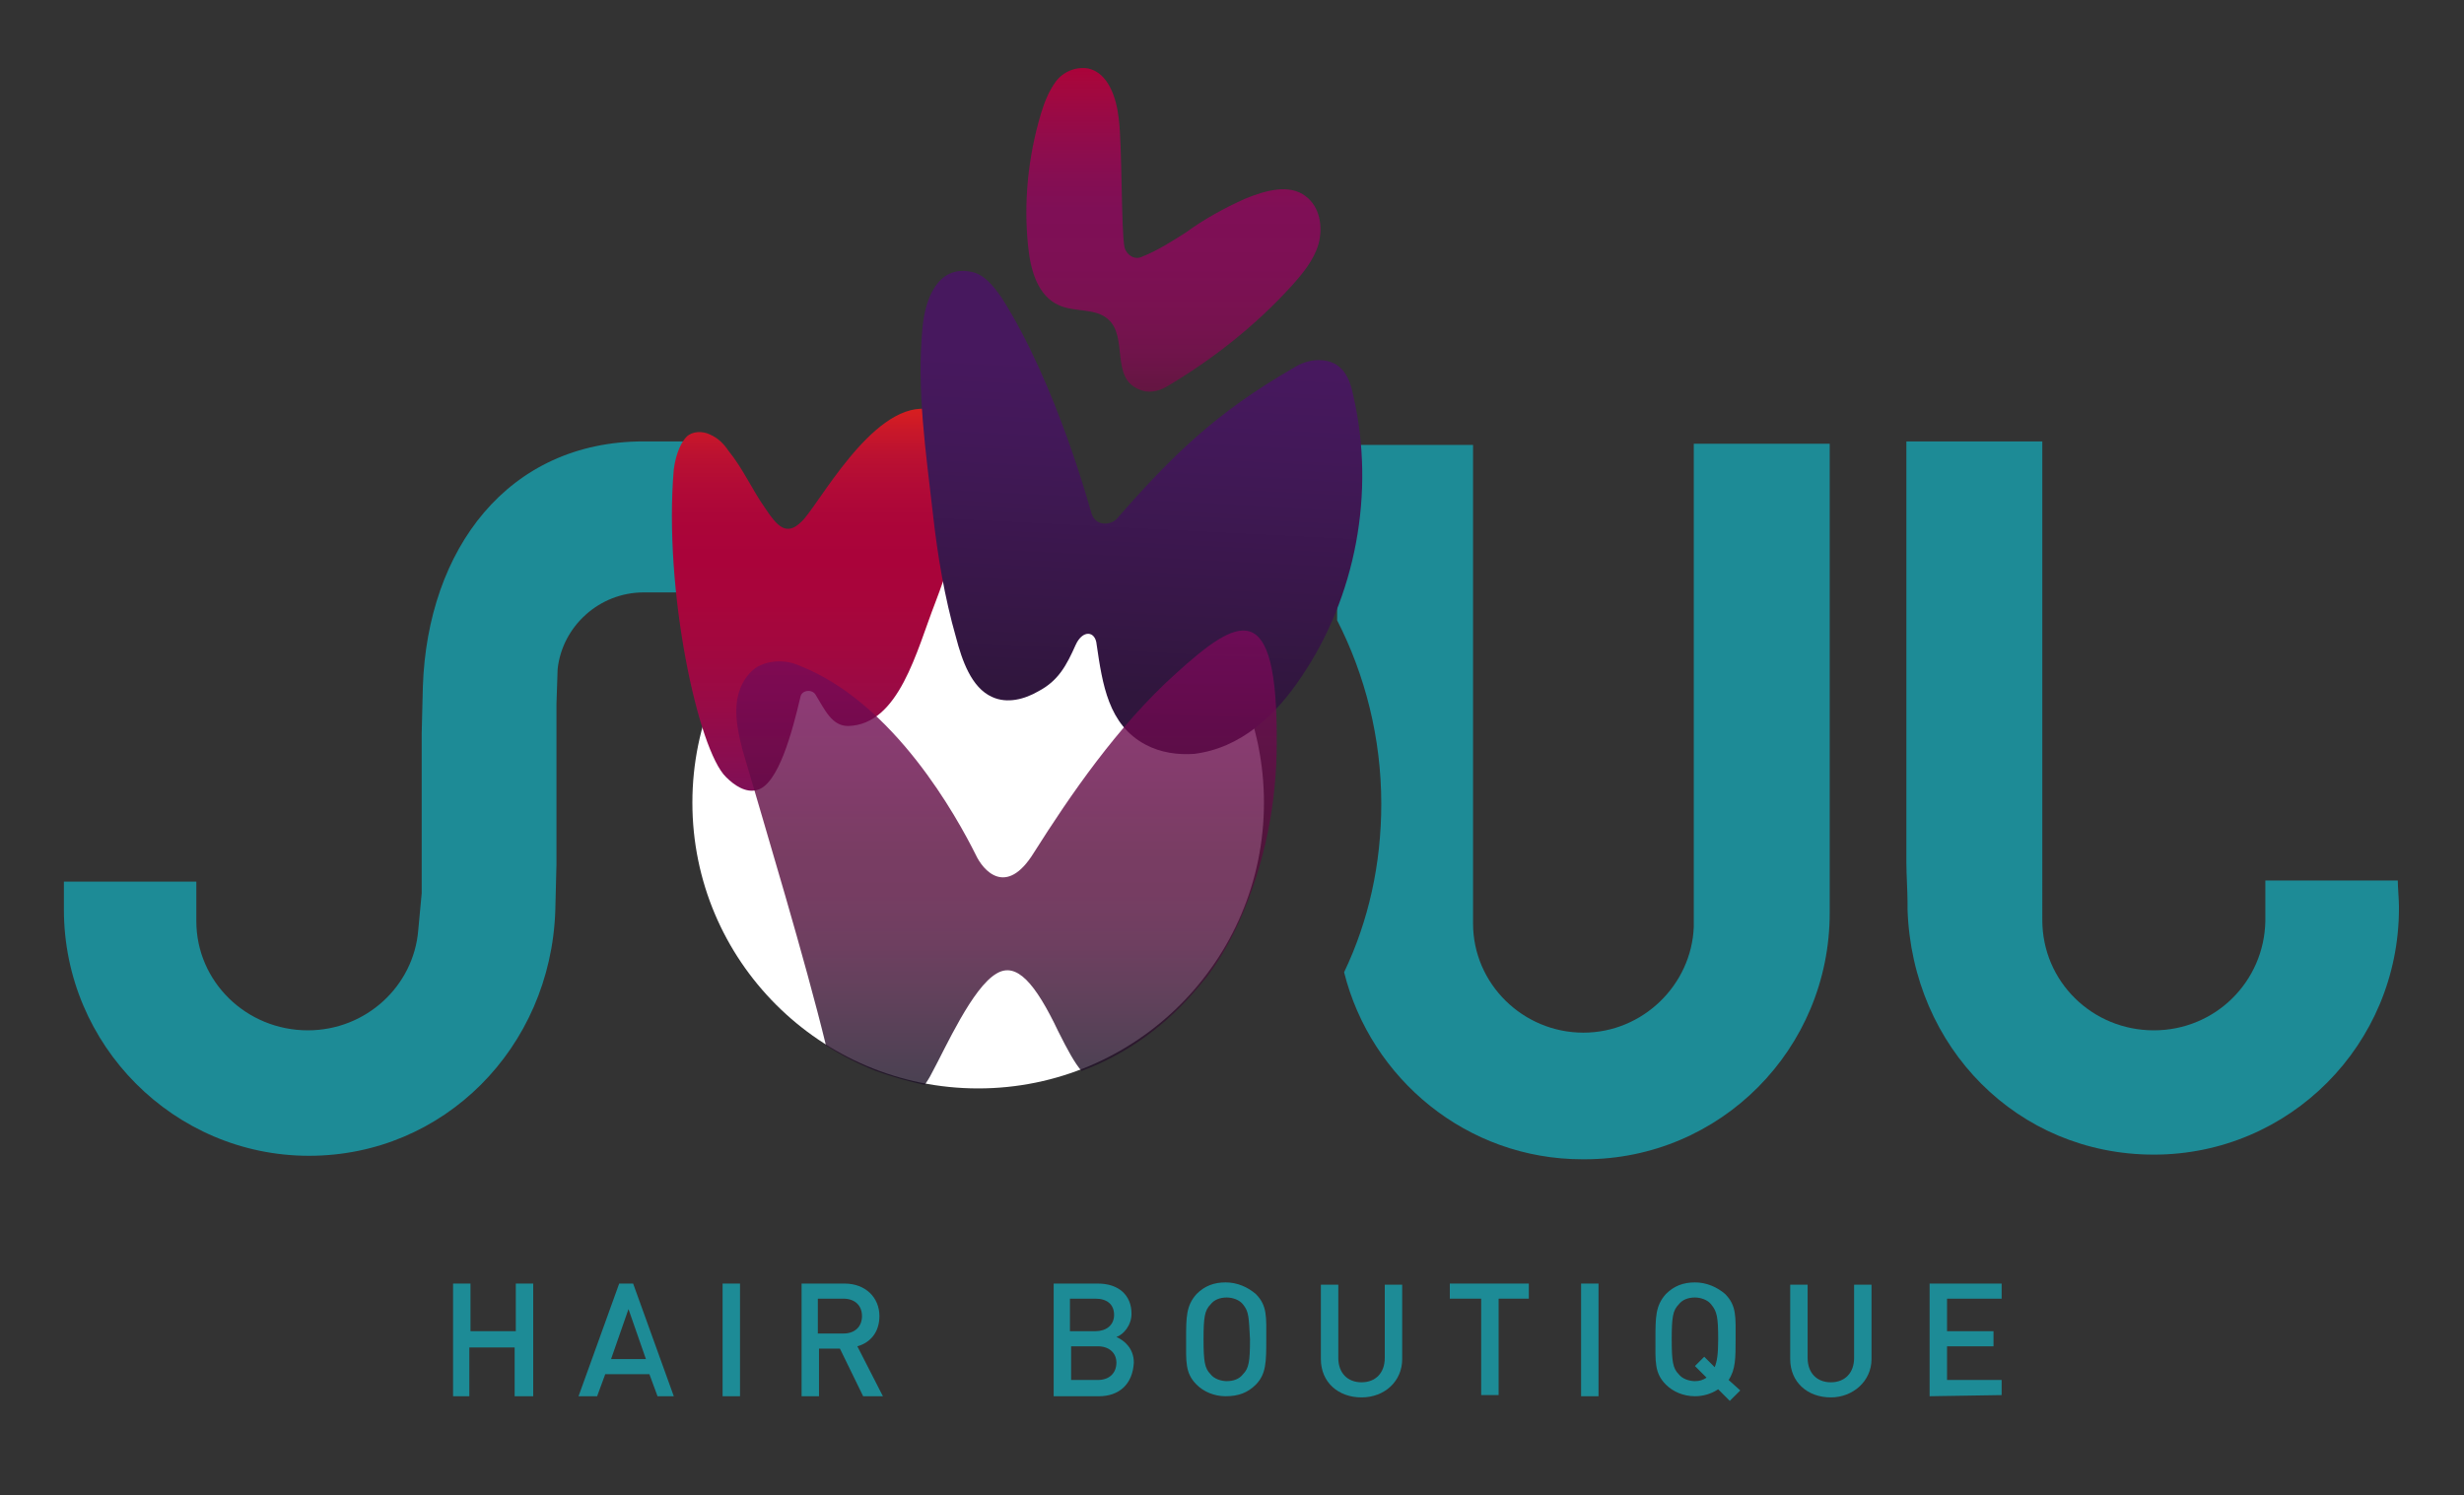 <?xml version="1.0" encoding="utf-8"?>
<!-- Generator: Adobe Illustrator 27.7.0, SVG Export Plug-In . SVG Version: 6.00 Build 0)  -->
<svg version="1.1" id="Capa_1" xmlns="http://www.w3.org/2000/svg" xmlns:xlink="http://www.w3.org/1999/xlink" x="0px" y="0px"
	 width="212.1px" height="128.7px" viewBox="0 0 212.1 128.7" style="enable-background:new 0 0 212.1 128.7;" xml:space="preserve"
	>
<rect x="0" y="0" width="212.1" height="128.7" fill="#333333" stroke="none"/>
<style type="text/css">
	.st0{fill:#1D8B96;}
	.st1{fill:url(#SVGID_00000092451202955828148160000015963608784501090975_);}
	.st2{fill:url(#SVGID_00000181048239727802063320000011654421896304379548_);}
	.st3{fill:url(#SVGID_00000091000560314051699000000005091171972889348533_);}
	.st4{opacity:0.8;fill:url(#SVGID_00000106840729576682411760000018015140986785739187_);enable-background:new    ;}
</style>
<g>
	<defs>
		<circle id="SVGID_1_" cx="84.2" cy="69.1" r="24.6"/>
	</defs>
	<use xlink:href="#SVGID_1_"  style="overflow:visible;fill:#FFFFFF;"/>
	<clipPath id="SVGID_00000120550375443903248420000004984563938106247339_">
		<use xlink:href="#SVGID_1_"  style="overflow:visible;"/>
	</clipPath>
</g>
<g>
	<path class="st0" d="M206.4,75.8H195c0,0,0,3.1,0,3.2s0,0.2,0,0.3c-0.1,5.2-4.3,9.4-9.6,9.4s-9.6-4.2-9.6-9.5c0,0,0,0,0-0.1
		c0,0,0,0,0-0.1V38h-11.7v36.3c0,0.9,0.1,2.5,0.1,3.4v0.6c0.4,11.9,9.5,21.1,21.2,21.1s21.1-9.5,21.1-21.2V78
		C206.5,77.5,206.4,76.3,206.4,75.8z"/>
	<path class="st0" d="M157.5,38.2h-11.7v41c0,0.2,0,0.4,0,0.6c-0.2,5-4.4,9.1-9.5,9.1c-5.2,0-9.5-4.2-9.5-9.4l0,0c0-0.1,0-0.1,0-0.2
		v-41h-11.7v15.1c2.4,4.7,3.8,10.1,3.8,15.8c0,5.2-1.1,10.1-3.2,14.5c2.3,9.2,10.6,16.1,20.5,16.1c0,0,0,0,0.1,0c0,0,0,0,0.1,0
		c11.7,0,21.1-9.5,21.1-21.2v-0.2c0-0.5,0-1.4,0-2s0-1.2,0-1.7L157.5,38.2L157.5,38.2z"/>
	<path class="st0" d="M36,80.1c-0.4,4.8-4.5,8.6-9.5,8.6c-5.3,0-9.6-4.2-9.6-9.4l0,0c0-0.1,0-0.1,0-0.2s0-3.2,0-3.2H5.5
		c0,0.5,0,1.7,0,2.2v0.2C5.5,90,15,99.5,26.6,99.5s20.8-9.3,21.2-21.1l0.1-4V60.6l0,0l0.1-3c0.4-3.7,3.6-6.6,7.4-6.6h-0.1h6V38h-6
		h0.1c-11.7,0-18.6,9.3-19,21.1l-0.1,4v13.8L36,80.1z"/>
</g>
<linearGradient id="SVGID_00000126317854024183153180000009263480976681688476_" gradientUnits="userSpaceOnUse" x1="70.265" y1="59.876" x2="70.265" y2="92.76" gradientTransform="matrix(1 0 0 -1 0 127.89)">
	<stop  offset="0" style="stop-color:#7F0F56"/>
	<stop  offset="6.338214e-02" style="stop-color:#870E51"/>
	<stop  offset="0.209" style="stop-color:#970B47"/>
	<stop  offset="0.352" style="stop-color:#A10840"/>
	<stop  offset="0.489" style="stop-color:#A8053B"/>
	<stop  offset="0.614" style="stop-color:#AA033A"/>
	<stop  offset="0.719" style="stop-color:#AC0639"/>
	<stop  offset="0.8" style="stop-color:#B20B36"/>
	<stop  offset="0.874" style="stop-color:#BB1131"/>
	<stop  offset="0.943" style="stop-color:#C91829"/>
	<stop  offset="0.993" style="stop-color:#D71E20"/>
</linearGradient>
<path style="fill:url(#SVGID_00000126317854024183153180000009263480976681688476_);" d="M62.7,38.8c-0.4-0.6-0.9-1.1-1.6-1.4
	c-0.6-0.3-1.5-0.3-2,0.2c-0.4,0.4-0.9,1.3-1.1,2.8c-0.9,10.4,2.1,24.2,4.5,26.5c0.7,0.7,1.7,1.4,2.7,1.1c1.8-0.5,3-5,3.7-8
	c0.1-0.6,1-0.7,1.3-0.2c0.8,1.3,1.4,2.7,2.8,2.7c4.4-0.1,5.9-6.5,7.5-10.6c2.1-5.5,2.5-8.4,2-13.7c-0.1-1.5-1.3-2.8-2.8-3
	c-4.7-0.4-9.3,8.4-10.7,9.7c-1.3,1.3-2.1,0.4-3.1-1.1C64.7,42.1,64,40.4,62.7,38.8z"/>
<linearGradient id="SVGID_00000104698485486543454020000017162776631995691944_" gradientUnits="userSpaceOnUse" x1="101.008" y1="87.708" x2="101.008" y2="121.854" gradientTransform="matrix(1 0 0 -1 0 127.89)">
	<stop  offset="4.863739e-07" style="stop-color:#44162A"/>
	<stop  offset="7.690641e-02" style="stop-color:#531735"/>
	<stop  offset="0.175" style="stop-color:#621640"/>
	<stop  offset="0.279" style="stop-color:#6F144A"/>
	<stop  offset="0.387" style="stop-color:#781250"/>
	<stop  offset="0.505" style="stop-color:#7D1054"/>
	<stop  offset="0.648" style="stop-color:#7F0F56"/>
	<stop  offset="0.715" style="stop-color:#840E53"/>
	<stop  offset="0.827" style="stop-color:#910C4B"/>
	<stop  offset="0.968" style="stop-color:#A5073D"/>
	<stop  offset="1" style="stop-color:#AA033A"/>
</linearGradient>
<path style="fill:url(#SVGID_00000104698485486543454020000017162776631995691944_);" d="M107.2,17.1c1.7-0.7,3.8-1.3,5.2-0.2
	c1.2,0.9,1.5,2.6,1.1,4.1c-0.4,1.4-1.4,2.6-2.4,3.7c-3.1,3.4-6.8,6.3-10.7,8.6c-0.7,0.4-1.6,0.6-2.4,0.2c-2.4-1-0.9-4.5-2.6-6
	c-1.1-1-2.8-0.6-4.2-1.2c-1.9-0.8-2.5-3.1-2.7-5.1c-0.4-3.8,0-7.7,1.1-11.4c0.3-1,0.7-2,1.3-2.8s1.7-1.3,2.8-1.1
	c1.7,0.4,2.4,2.5,2.6,4.3c0.3,2.2,0.2,9.7,0.5,11.1c0.2,0.7,0.9,1.1,1.5,0.8c1.3-0.5,2.7-1.4,3.8-2.1
	C103.6,18.9,105.4,17.9,107.2,17.1z"/>
<linearGradient id="SVGID_00000182510587804853613840000005372108975262817201_" gradientUnits="userSpaceOnUse" x1="112.454" y1="62.289" x2="112.454" y2="102.882" gradientTransform="matrix(0.999 5.050070e-02 5.050070e-02 -0.999 -19.008 128.513)">
	<stop  offset="0" style="stop-color:#241436"/>
	<stop  offset="4.876229e-02" style="stop-color:#281538"/>
	<stop  offset="0.158" style="stop-color:#2E153C"/>
	<stop  offset="0.3" style="stop-color:#30163D"/>
	<stop  offset="0.485" style="stop-color:#371747"/>
	<stop  offset="0.822" style="stop-color:#421858"/>
	<stop  offset="1" style="stop-color:#47185E"/>
</linearGradient>
<path style="fill:url(#SVGID_00000182510587804853613840000005372108975262817201_);" d="M86.2,25.6c-0.7-1-1.5-2-2.6-2.2
	c-2.9-0.6-4,2.4-4.2,4.9c-0.5,5.3,0.3,10.6,0.9,15.9c0.4,3.6,1,7.2,2,10.7c0.5,1.9,1.3,4.3,3.1,5.1c1.3,0.6,2.8,0.2,4-0.5
	c1.7-0.9,2.4-2.2,3.2-4c0.6-1.3,1.7-1.2,1.8,0c0.5,3.4,1,6.9,4.2,8.6c1.3,0.7,2.8,0.9,4.2,0.8c4-0.5,7-3.3,9.2-6.6
	c4.7-6.9,6.4-15.9,4.5-24.2c-0.3-1.5-0.9-3.1-3-3.1c-0.8,0-1.6,0.3-2.2,0.7c-6.6,3.8-10.4,7.5-15.2,13c-0.5,0.5-1.9,0.7-2.2-0.7
	C93.9,44.1,91,33.1,86.2,25.6z"/>
<linearGradient id="SVGID_00000178194059556568311740000008250331053339886245_" gradientUnits="userSpaceOnUse" x1="86.769" y1="34.502" x2="86.769" y2="73.666" gradientTransform="matrix(1 0 0 -1 0 127.89)">
	<stop  offset="0" style="stop-color:#1C1226"/>
	<stop  offset="6.971848e-02" style="stop-color:#27122B"/>
	<stop  offset="0.188" style="stop-color:#391232"/>
	<stop  offset="0.303" style="stop-color:#490F38"/>
	<stop  offset="0.411" style="stop-color:#530D3B"/>
	<stop  offset="0.505" style="stop-color:#570C3C"/>
	<stop  offset="0.57" style="stop-color:#5C0C40"/>
	<stop  offset="0.855" style="stop-color:#720A53"/>
	<stop  offset="1" style="stop-color:#7B095A"/>
</linearGradient>
<path style="opacity:0.8;fill:url(#SVGID_00000178194059556568311740000008250331053339886245_);enable-background:new    ;" d="
	M71.1,90c1.4,0.9,2.8,1.6,4.3,2.2l0,0c1.4,0.5,2.8,0.9,4.2,1.2c0.2-0.3,0.4-0.6,0.6-1c1.2-2.2,3.5-7.4,5.6-8.6c1.7-1,3.3,0.8,5.3,5
	c0.8,1.6,1.4,2.7,2,3.4c4-1.5,7.4-4,10.2-7.4c0,0,0.4-0.5,0.5-0.6c1-1.3,1.9-2.8,2.7-4.5c2.5-5.4,3.4-10.9,3.4-15.7
	c0.1-12.9-3.4-10.8-8.7-6c-5,4.5-9.1,10.5-12.2,15.4c-2.4,3.9-4.4,1.5-5,0.2c-1.6-3.2-7-13.1-15.2-16.3c-1.1-0.5-2.5-0.5-3.6,0.1
	c-1.1,0.7-1.7,2-1.8,3.3s0.2,2.6,0.5,3.8C66,71.7,69.3,82.6,71.1,90z"/>
<g>
	<path class="st0" d="M44.3,120.2V116h-3.9v4.2H39v-9.7h1.5v4.1h3.9v-4.1h1.5v9.7H44.3z"/>
	<path class="st0" d="M56.6,120.2l-0.7-1.9h-3.8l-0.7,1.9h-1.6l3.5-9.7h1.2l3.5,9.7H56.6z M54.1,112.7l-1.5,4.3h3L54.1,112.7z"/>
	<path class="st0" d="M62.2,120.2v-9.7h1.5v9.7H62.2z"/>
	<path class="st0" d="M74.3,120.2l-2-4.1h-1.8v4.1H69v-9.7h3.7c1.8,0,3,1.2,3,2.8c0,1.4-0.8,2.3-1.9,2.6l2.2,4.3
		C76,120.2,74.3,120.2,74.3,120.2z M72.6,111.8h-2.2v3h2.2c1,0,1.6-0.6,1.6-1.5S73.6,111.8,72.6,111.8z"/>
	<path class="st0" d="M94.6,120.2h-3.9v-9.7h3.8c1.8,0,2.9,1,2.9,2.6c0,1-0.7,1.8-1.3,2c0.7,0.3,1.5,1,1.5,2.2
		C97.5,119.2,96.3,120.2,94.6,120.2z M94.3,111.8h-2.2v2.8h2.2c0.9,0,1.6-0.5,1.6-1.4S95.3,111.8,94.3,111.8z M94.5,115.9h-2.3v2.9
		h2.3c1,0,1.6-0.6,1.6-1.5C96.1,116.5,95.5,115.9,94.5,115.9z"/>
	<path class="st0" d="M108.1,119.2c-0.7,0.7-1.5,1-2.6,1c-1,0-1.9-0.4-2.5-1c-1-1-0.9-2-0.9-3.9s0-2.9,0.9-3.9c0.7-0.7,1.5-1,2.5-1
		s1.9,0.4,2.6,1c1,1,0.9,2,0.9,3.9S109,118.3,108.1,119.2z M107,112.3c-0.3-0.4-0.9-0.6-1.4-0.6c-0.6,0-1.1,0.2-1.4,0.6
		c-0.5,0.5-0.6,1.1-0.6,3s0.1,2.5,0.6,3c0.3,0.4,0.9,0.6,1.4,0.6c0.6,0,1.1-0.2,1.4-0.6c0.5-0.5,0.6-1.1,0.6-3
		C107.5,113.4,107.5,112.9,107,112.3z"/>
	<path class="st0" d="M117.2,120.3c-2,0-3.5-1.3-3.5-3.3v-6.4h1.5v6.3c0,1.3,0.8,2.1,2,2.1s2-0.8,2-2.1v-6.3h1.5v6.4
		C120.7,118.9,119.2,120.3,117.2,120.3z"/>
	<path class="st0" d="M129,111.8v8.3h-1.5v-8.3h-2.7v-1.3h6.8v1.3H129z"/>
	<path class="st0" d="M136.1,120.2v-9.7h1.5v9.7H136.1z"/>
	<path class="st0" d="M148.9,120.6l-1-1c-0.6,0.4-1.3,0.6-2,0.6c-1,0-1.9-0.4-2.5-1c-1-1-0.9-2-0.9-3.9s0-2.9,0.9-3.9
		c0.7-0.7,1.5-1,2.5-1s1.9,0.4,2.6,1c1,1,0.9,2,0.9,3.9c0,1.6,0,2.6-0.6,3.5l1,0.9L148.9,120.6z M147.3,112.3
		c-0.3-0.4-0.9-0.6-1.4-0.6c-0.6,0-1.1,0.2-1.4,0.6c-0.5,0.5-0.6,1.1-0.6,3s0.1,2.5,0.6,3c0.3,0.4,0.9,0.6,1.4,0.6
		c0.4,0,0.7-0.1,1-0.3l-1-1l0.8-0.8l0.9,0.9c0.2-0.5,0.3-1.1,0.3-2.4C147.9,113.4,147.8,112.9,147.3,112.3z"/>
	<path class="st0" d="M157.6,120.3c-2,0-3.5-1.3-3.5-3.3v-6.4h1.5v6.3c0,1.3,0.8,2.1,2,2.1s2-0.8,2-2.1v-6.3h1.5v6.4
		C161.1,118.9,159.5,120.3,157.6,120.3z"/>
	<path class="st0" d="M166.1,120.2v-9.7h6.2v1.3h-4.7v2.8h4v1.3h-4v2.9h4.7v1.3L166.1,120.2L166.1,120.2z"/>
</g>
</svg>
